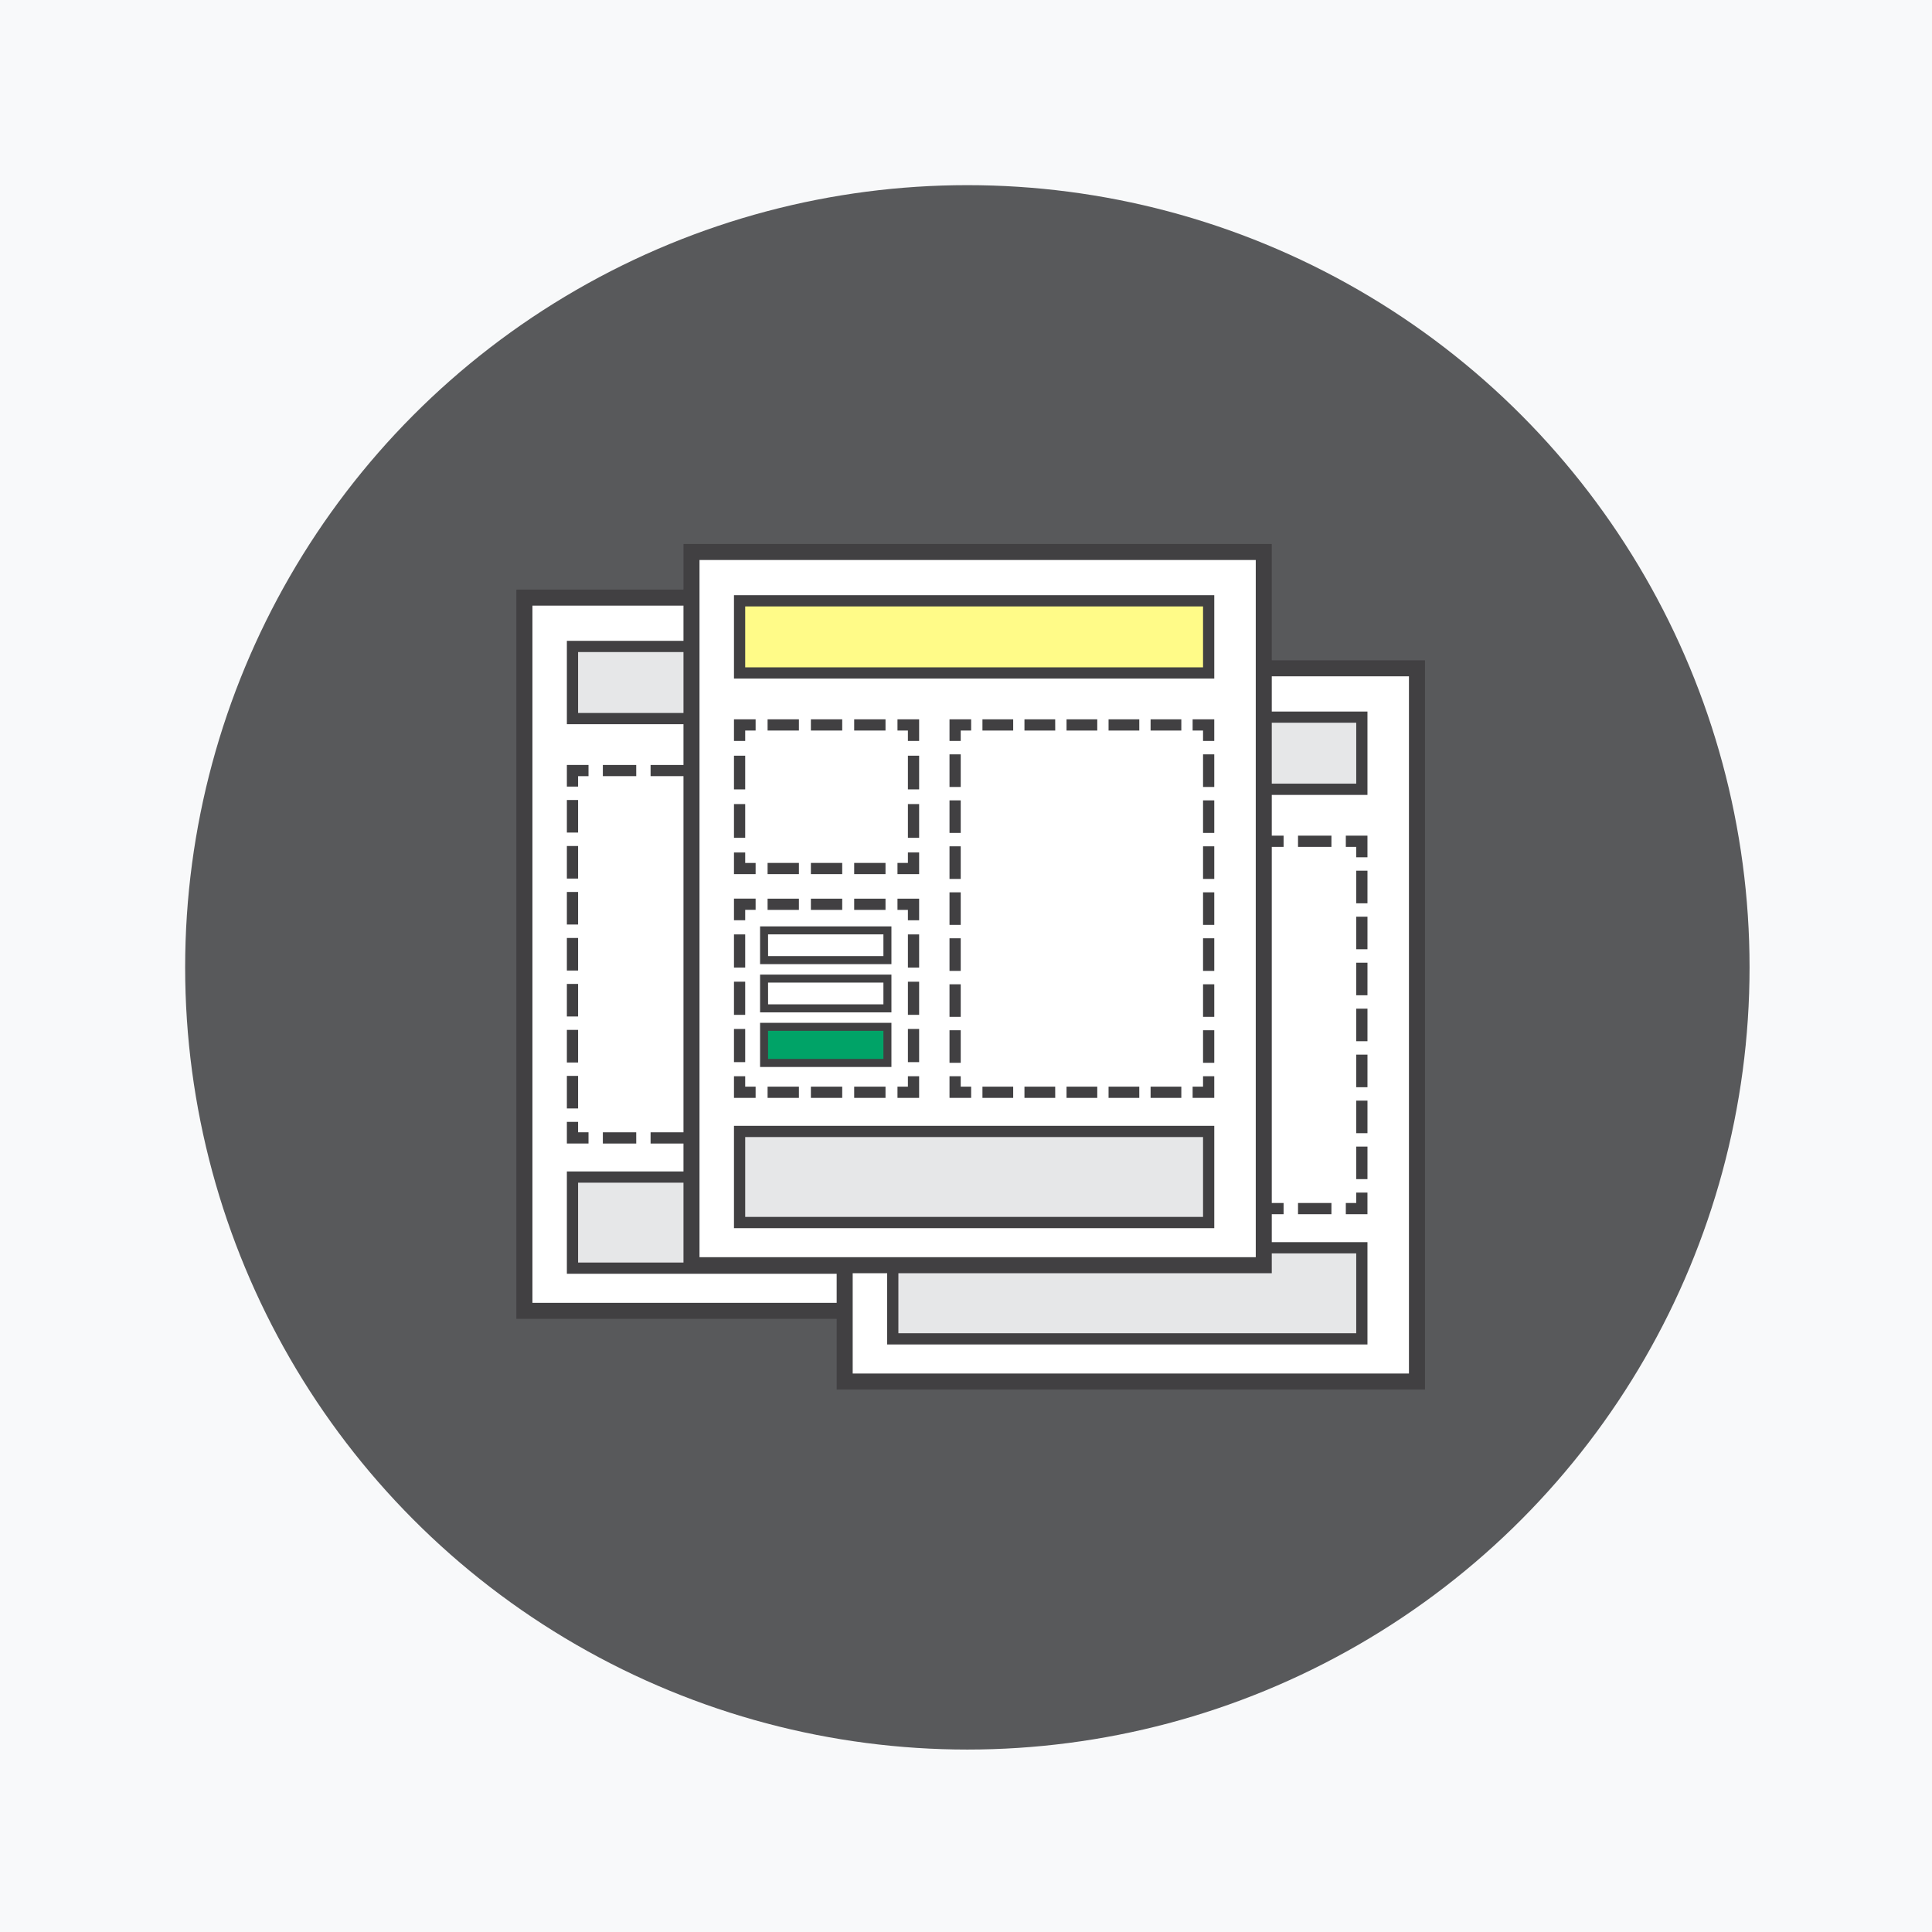 <svg xmlns="http://www.w3.org/2000/svg" width="240" height="240" viewBox="0 0 240 240">
  <g id="step-2-design-_-prototype" data-name="step-2-design-&amp;-prototype" transform="translate(-133 -1131)">
    <rect id="Rectangle_1227" data-name="Rectangle 1227" width="240" height="240" transform="translate(133 1131)" fill="#f8f9fa"/>
    <g id="Group_7218" data-name="Group 7218" transform="translate(132.316 981.321)">
      <circle id="Ellipse_1020" data-name="Ellipse 1020" cx="97.168" cy="97.168" r="97.168" transform="translate(23.684 172.679)" fill="#58595b"/>
      <g id="Group_6908" data-name="Group 6908" transform="translate(64.83 217.253)">
        <g id="Group_6884" data-name="Group 6884" transform="translate(0 5.669)">
          <g id="Group_6877" data-name="Group 6877">
            <rect id="Rectangle_1024" data-name="Rectangle 1024" width="71.089" height="88.601" transform="translate(0.996 0.996)" fill="#fff"/>
            <path id="Path_7249" data-name="Path 7249" d="M118.987,287.527H45.907v-90.59h73.08ZM47.9,285.536H117V198.928H47.9Z" transform="translate(-45.907 -196.937)" fill="#414042"/>
          </g>
          <g id="Group_6878" data-name="Group 6878" transform="translate(6.273 6.364)">
            <rect id="Rectangle_1025" data-name="Rectangle 1025" width="58.27" height="8.961" transform="translate(0.697 0.697)" fill="#e6e7e8"/>
            <path id="Path_7250" data-name="Path 7250" d="M108.721,210.488H49.057V200.133h59.664Zm-58.27-1.394h56.876v-7.567H50.451Z" transform="translate(-49.057 -200.133)" fill="#414042"/>
          </g>
          <g id="Group_6879" data-name="Group 6879" transform="translate(6.273 72.28)">
            <rect id="Rectangle_1026" data-name="Rectangle 1026" width="58.27" height="11.315" transform="translate(0.697 0.697)" fill="#e6e7e8"/>
            <path id="Path_7251" data-name="Path 7251" d="M108.721,245.942H49.057V233.233h59.664Zm-58.27-1.394h56.876v-9.921H50.451Z" transform="translate(-49.057 -233.233)" fill="#414042"/>
          </g>
          <g id="Group_6881" data-name="Group 6881" transform="translate(6.273 21.782)">
            <rect id="Rectangle_1027" data-name="Rectangle 1027" width="17.624" height="45.633" transform="translate(0.697 0.697)" fill="#fff"/>
            <g id="Group_6880" data-name="Group 6880">
              <path id="Path_7252" data-name="Path 7252" d="M59.944,232.828H57.256v-1.394H58.55V230.14h1.394Z" transform="translate(-40.929 -185.802)" fill="#414042"/>
              <path id="Path_7253" data-name="Path 7253" d="M61.376,232.184H57.23V230.79h4.146Zm-5.928,0H51.3V230.79h4.146Z" transform="translate(-46.831 -185.157)" fill="#414042"/>
              <path id="Path_7254" data-name="Path 7254" d="M51.745,232.828H49.057V230.14h1.394v1.294h1.294Z" transform="translate(-49.057 -185.802)" fill="#414042"/>
              <path id="Path_7255" data-name="Path 7255" d="M50.451,248.379H49.057v-4.047h1.394Zm0-5.711H49.057v-4.046h1.394Zm0-5.713H49.057v-4.047h1.394Zm0-5.711H49.057V227.2h1.394Zm0-5.711H49.057v-4.047h1.394Zm0-5.711H49.057v-4.047h1.394Zm0-5.713H49.057v-4.046h1.394Z" transform="translate(-49.057 -205.708)" fill="#414042"/>
              <path id="Path_7256" data-name="Path 7256" d="M50.451,210.563H49.057v-2.688h2.688v1.394H50.451Z" transform="translate(-49.057 -207.875)" fill="#414042"/>
              <path id="Path_7257" data-name="Path 7257" d="M61.376,209.269H57.23v-1.394h4.146Zm-5.928,0H51.3v-1.394h4.146Z" transform="translate(-46.831 -207.875)" fill="#414042"/>
              <path id="Path_7258" data-name="Path 7258" d="M59.944,210.563H58.55v-1.294H57.256v-1.394h2.688Z" transform="translate(-40.929 -207.875)" fill="#414042"/>
              <path id="Path_7259" data-name="Path 7259" d="M59.3,248.379H57.906v-4.047H59.3Zm0-5.711H57.906v-4.046H59.3Zm0-5.711H57.906V232.91H59.3Zm0-5.713H57.906V227.2H59.3Zm0-5.711H57.906v-4.047H59.3Zm0-5.711H57.906v-4.047H59.3Zm0-5.713H57.906v-4.046H59.3Z" transform="translate(-40.284 -205.708)" fill="#414042"/>
            </g>
          </g>
          <g id="Group_6883" data-name="Group 6883" transform="translate(29.064 21.782)">
            <rect id="Rectangle_1028" data-name="Rectangle 1028" width="35.479" height="45.633" transform="translate(0.697 0.697)" fill="#fff"/>
            <g id="Group_6882" data-name="Group 6882">
              <path id="Path_7260" data-name="Path 7260" d="M80.356,232.828H77.668v-1.394h1.294V230.14h1.394Z" transform="translate(-43.484 -185.802)" fill="#414042"/>
              <path id="Path_7261" data-name="Path 7261" d="M90.667,232.184H86.515V230.79h4.152Zm-5.94,0H80.575V230.79h4.152Zm-5.942,0H74.633V230.79h4.152Zm-5.94,0H68.692V230.79h4.152Zm-5.942,0H62.75V230.79H66.9Z" transform="translate(-58.273 -185.157)" fill="#414042"/>
              <path id="Path_7262" data-name="Path 7262" d="M63.19,232.828H60.5V230.14H61.9v1.294H63.19Z" transform="translate(-60.502 -185.802)" fill="#414042"/>
              <path id="Path_7263" data-name="Path 7263" d="M61.9,248.379H60.5v-4.047H61.9Zm0-5.711H60.5v-4.046H61.9Zm0-5.713H60.5v-4.047H61.9Zm0-5.711H60.5V227.2H61.9Zm0-5.711H60.5v-4.047H61.9Zm0-5.711H60.5v-4.047H61.9Zm0-5.713H60.5v-4.046H61.9Z" transform="translate(-60.502 -205.708)" fill="#414042"/>
              <path id="Path_7264" data-name="Path 7264" d="M61.9,210.563H60.5v-2.688H63.19v1.394H61.9Z" transform="translate(-60.502 -207.875)" fill="#414042"/>
              <path id="Path_7265" data-name="Path 7265" d="M90.667,209.269H86.515v-1.394h4.152Zm-5.94,0H80.575v-1.394h4.152Zm-5.942,0H74.633v-1.394h4.152Zm-5.94,0H68.692v-1.394h4.152Zm-5.942,0H62.75v-1.394H66.9Z" transform="translate(-58.273 -207.875)" fill="#414042"/>
              <path id="Path_7266" data-name="Path 7266" d="M80.356,210.563H78.962v-1.294H77.668v-1.394h2.688Z" transform="translate(-43.484 -207.875)" fill="#414042"/>
              <path id="Path_7267" data-name="Path 7267" d="M79.712,248.379H78.318v-4.047h1.394Zm0-5.711H78.318v-4.046h1.394Zm0-5.711H78.318V232.91h1.394Zm0-5.713H78.318V227.2h1.394Zm0-5.711H78.318v-4.047h1.394Zm0-5.711H78.318v-4.047h1.394Zm0-5.713H78.318v-4.046h1.394Z" transform="translate(-42.839 -205.708)" fill="#414042"/>
            </g>
          </g>
        </g>
        <g id="Group_6894" data-name="Group 6894" transform="translate(39.788 14.45)">
          <g id="Group_6885" data-name="Group 6885">
            <rect id="Rectangle_1029" data-name="Rectangle 1029" width="71.089" height="88.601" transform="translate(0.996 0.998)" fill="#fff"/>
            <path id="Path_7268" data-name="Path 7268" d="M138.967,291.938H65.887V201.346h73.08v90.592Zm-71.089-1.991h69.1v-86.61h-69.1Z" transform="translate(-65.887 -201.346)" fill="#414042"/>
          </g>
          <g id="Group_6886" data-name="Group 6886" transform="translate(6.273 6.366)">
            <rect id="Rectangle_1030" data-name="Rectangle 1030" width="58.27" height="8.961" transform="translate(0.697 0.697)" fill="#e6e7e8"/>
            <path id="Path_7269" data-name="Path 7269" d="M128.7,214.9H69.037V204.543H128.7ZM70.431,213.5h56.876v-7.567H70.431Z" transform="translate(-69.037 -204.543)" fill="#414042"/>
          </g>
          <g id="Group_6887" data-name="Group 6887" transform="translate(6.273 72.282)">
            <rect id="Rectangle_1031" data-name="Rectangle 1031" width="58.27" height="11.315" transform="translate(0.697 0.697)" fill="#e6e7e8"/>
            <path id="Path_7270" data-name="Path 7270" d="M128.7,250.352H69.037V237.643H128.7Zm-58.27-1.394h56.876v-9.921H70.431Z" transform="translate(-69.037 -237.643)" fill="#414042"/>
          </g>
          <g id="Group_6889" data-name="Group 6889" transform="translate(6.273 21.784)">
            <rect id="Rectangle_1032" data-name="Rectangle 1032" width="17.624" height="26.721" transform="translate(0.697 0.697)" fill="#fff"/>
            <g id="Group_6888" data-name="Group 6888">
              <path id="Path_7271" data-name="Path 7271" d="M79.924,227.741H77.236v-1.394H78.53v-1.294h1.394Z" transform="translate(-60.909 -199.627)" fill="#414042"/>
              <path id="Path_7272" data-name="Path 7272" d="M81.356,227.1H77.21V225.7h4.146Zm-5.928,0H71.282V225.7h4.146Z" transform="translate(-66.811 -198.983)" fill="#414042"/>
              <path id="Path_7273" data-name="Path 7273" d="M71.725,227.741H69.037v-2.688h1.394v1.294h1.294Z" transform="translate(-69.037 -199.627)" fill="#414042"/>
              <path id="Path_7274" data-name="Path 7274" d="M70.431,234.191H69.037v-3.863h1.394Zm0-5.321H69.037v-3.865h1.394Zm0-5.321H69.037v-3.863h1.394Zm0-5.319H69.037v-3.863h1.394Z" transform="translate(-69.037 -210.221)" fill="#414042"/>
              <path id="Path_7275" data-name="Path 7275" d="M70.431,214.973H69.037v-2.688h2.688v1.394H70.431Z" transform="translate(-69.037 -212.285)" fill="#414042"/>
              <path id="Path_7276" data-name="Path 7276" d="M81.356,213.679H77.21v-1.394h4.146Zm-5.928,0H71.282v-1.394h4.146Z" transform="translate(-66.811 -212.285)" fill="#414042"/>
              <path id="Path_7277" data-name="Path 7277" d="M79.924,214.973H78.53v-1.294H77.236v-1.394h2.688Z" transform="translate(-60.909 -212.285)" fill="#414042"/>
              <path id="Path_7278" data-name="Path 7278" d="M79.28,234.191H77.886v-3.863H79.28Zm0-5.321H77.886v-3.865H79.28Zm0-5.321H77.886v-3.863H79.28Zm0-5.319H77.886v-3.863H79.28Z" transform="translate(-60.264 -210.221)" fill="#414042"/>
            </g>
          </g>
          <g id="Group_6891" data-name="Group 6891" transform="translate(6.273 53.284)">
            <rect id="Rectangle_1033" data-name="Rectangle 1033" width="17.624" height="14.133" transform="translate(0.697 0.697)" fill="#fff"/>
            <g id="Group_6890" data-name="Group 6890">
              <path id="Path_7279" data-name="Path 7279" d="M79.924,237.238H77.236v-1.394H78.53V234.55h1.394Z" transform="translate(-60.909 -221.712)" fill="#414042"/>
              <path id="Path_7280" data-name="Path 7280" d="M81.356,236.594H77.21V235.2h4.146Zm-5.928,0H71.282V235.2h4.146Z" transform="translate(-66.811 -221.067)" fill="#414042"/>
              <path id="Path_7281" data-name="Path 7281" d="M71.725,237.238H69.037V234.55h1.394v1.294h1.294Z" transform="translate(-69.037 -221.712)" fill="#414042"/>
              <path id="Path_7282" data-name="Path 7282" d="M70.431,238.038H69.037v-3.509h1.394Zm0-4.552H69.037v-3.509h1.394Z" transform="translate(-69.037 -226.245)" fill="#414042"/>
              <path id="Path_7283" data-name="Path 7283" d="M70.431,230.791H69.037V228.1h2.688V229.5H70.431Z" transform="translate(-69.037 -228.103)" fill="#414042"/>
              <path id="Path_7284" data-name="Path 7284" d="M81.356,229.5H77.21V228.1h4.146Zm-5.928,0H71.282V228.1h4.146Z" transform="translate(-66.811 -228.103)" fill="#414042"/>
              <path id="Path_7285" data-name="Path 7285" d="M79.924,230.791H78.53V229.5H77.236V228.1h2.688Z" transform="translate(-60.909 -228.103)" fill="#414042"/>
              <path id="Path_7286" data-name="Path 7286" d="M79.28,238.038H77.886v-3.507H79.28Zm0-4.552H77.886v-3.509H79.28Z" transform="translate(-60.264 -226.245)" fill="#414042"/>
            </g>
          </g>
          <g id="Group_6893" data-name="Group 6893" transform="translate(29.064 21.784)">
            <rect id="Rectangle_1034" data-name="Rectangle 1034" width="35.479" height="45.633" transform="translate(0.697 0.697)" fill="#fff"/>
            <g id="Group_6892" data-name="Group 6892">
              <path id="Path_7287" data-name="Path 7287" d="M100.336,237.238H97.648v-1.394h1.294V234.55h1.394Z" transform="translate(-63.464 -190.212)" fill="#414042"/>
              <path id="Path_7288" data-name="Path 7288" d="M110.649,236.594H106.5V235.2h4.152Zm-5.942,0h-4.152V235.2h4.152Zm-5.94,0H94.615V235.2h4.152Zm-5.942,0H88.672V235.2h4.152Zm-5.942,0H82.73V235.2h4.152Z" transform="translate(-78.253 -189.567)" fill="#414042"/>
              <path id="Path_7289" data-name="Path 7289" d="M83.17,237.238H80.482V234.55h1.394v1.294H83.17Z" transform="translate(-80.482 -190.212)" fill="#414042"/>
              <path id="Path_7290" data-name="Path 7290" d="M81.876,252.789H80.482v-4.047h1.394Zm0-5.711H80.482v-4.047h1.394Zm0-5.711H80.482V237.32h1.394Zm0-5.713H80.482v-4.046h1.394Zm0-5.711H80.482V225.9h1.394Zm0-5.711H80.482v-4.047h1.394Zm0-5.713H80.482v-4.047h1.394Z" transform="translate(-80.482 -210.118)" fill="#414042"/>
              <path id="Path_7291" data-name="Path 7291" d="M81.876,214.973H80.482v-2.688H83.17v1.394H81.876Z" transform="translate(-80.482 -212.285)" fill="#414042"/>
              <path id="Path_7292" data-name="Path 7292" d="M110.649,213.679H106.5v-1.394h4.152Zm-5.942,0h-4.152v-1.394h4.152Zm-5.94,0H94.615v-1.394h4.152Zm-5.942,0H88.672v-1.394h4.152Zm-5.942,0H82.73v-1.394h4.152Z" transform="translate(-78.253 -212.285)" fill="#414042"/>
              <path id="Path_7293" data-name="Path 7293" d="M100.336,214.973H98.942v-1.294H97.648v-1.394h2.688Z" transform="translate(-63.464 -212.285)" fill="#414042"/>
              <path id="Path_7294" data-name="Path 7294" d="M99.692,252.789H98.3v-4.047h1.394Zm0-5.711H98.3v-4.047h1.394Zm0-5.711H98.3V237.32h1.394Zm0-5.713H98.3v-4.046h1.394Zm0-5.711H98.3V225.9h1.394Zm0-5.711H98.3v-4.047h1.394Zm0-5.713H98.3v-4.047h1.394Z" transform="translate(-62.819 -210.118)" fill="#414042"/>
            </g>
          </g>
        </g>
        <g id="Group_6907" data-name="Group 6907" transform="translate(20.758)">
          <g id="Group_6895" data-name="Group 6895">
            <rect id="Rectangle_1035" data-name="Rectangle 1035" width="71.089" height="88.601" transform="translate(0.996 0.996)" fill="#fff"/>
            <path id="Path_7295" data-name="Path 7295" d="M129.411,284.68H56.331V194.09h73.08v90.59Zm-71.089-1.991h69.1V196.081h-69.1Z" transform="translate(-56.331 -194.09)" fill="#414042"/>
          </g>
          <g id="Group_6896" data-name="Group 6896" transform="translate(6.273 6.364)">
            <rect id="Rectangle_1036" data-name="Rectangle 1036" width="58.27" height="8.961" transform="translate(0.697 0.699)" fill="#fffb88"/>
            <path id="Path_7296" data-name="Path 7296" d="M119.145,207.641H59.481V197.286h59.664Zm-58.27-1.394h56.876V198.68H60.875Z" transform="translate(-59.481 -197.286)" fill="#414042"/>
          </g>
          <g id="Group_6897" data-name="Group 6897" transform="translate(6.273 72.28)">
            <rect id="Rectangle_1037" data-name="Rectangle 1037" width="58.27" height="11.315" transform="translate(0.697 0.699)" fill="#e6e7e8"/>
            <path id="Path_7297" data-name="Path 7297" d="M119.145,243.1H59.481V230.386h59.664ZM60.875,241.7h56.876V231.78H60.875Z" transform="translate(-59.481 -230.386)" fill="#414042"/>
          </g>
          <g id="Group_6899" data-name="Group 6899" transform="translate(6.273 21.782)">
            <rect id="Rectangle_1038" data-name="Rectangle 1038" width="21.607" height="17.839" transform="translate(0.697 0.697)" fill="#fff"/>
            <g id="Group_6898" data-name="Group 6898">
              <path id="Path_7298" data-name="Path 7298" d="M72.369,216.025H69.681v-1.394h1.294v-1.3h1.394Z" transform="translate(-49.369 -196.792)" fill="#414042"/>
              <path id="Path_7299" data-name="Path 7299" d="M76.227,215.38H72.335v-1.394h3.891v1.394Zm-5.379,0H66.957v-1.394h3.891Zm-5.379,0H61.578v-1.394h3.891Z" transform="translate(-57.402 -196.147)" fill="#414042"/>
              <path id="Path_7300" data-name="Path 7300" d="M62.169,216.025H59.481v-2.69h1.394v1.3h1.294Z" transform="translate(-59.481 -196.792)" fill="#414042"/>
              <path id="Path_7301" data-name="Path 7301" d="M60.875,217.5H59.481V213.31h1.394Zm0-6.014H59.481V207.3h1.394Z" transform="translate(-59.481 -202.78)" fill="#414042"/>
              <path id="Path_7302" data-name="Path 7302" d="M60.875,207.716H59.481v-2.688h2.688v1.394H60.875Z" transform="translate(-59.481 -205.028)" fill="#414042"/>
              <path id="Path_7303" data-name="Path 7303" d="M76.227,206.422H72.335v-1.394h3.891v1.394Zm-5.379,0H66.957v-1.394h3.891Zm-5.379,0H61.578v-1.394h3.891Z" transform="translate(-57.402 -205.028)" fill="#414042"/>
              <path id="Path_7304" data-name="Path 7304" d="M72.369,207.716H70.975v-1.294H69.681v-1.394h2.688Z" transform="translate(-49.369 -205.028)" fill="#414042"/>
              <path id="Path_7305" data-name="Path 7305" d="M71.725,217.5H70.331V213.31h1.394Zm0-6.014H70.331V207.3h1.394Z" transform="translate(-48.724 -202.78)" fill="#414042"/>
            </g>
          </g>
          <g id="Group_6901" data-name="Group 6901" transform="translate(6.273 44.062)">
            <rect id="Rectangle_1039" data-name="Rectangle 1039" width="21.607" height="23.353" transform="translate(0.697 0.697)" fill="#fff"/>
            <g id="Group_6900" data-name="Group 6900">
              <path id="Path_7306" data-name="Path 7306" d="M72.369,229.981H69.681v-1.394h1.294v-1.294h1.394Z" transform="translate(-49.369 -205.234)" fill="#414042"/>
              <path id="Path_7307" data-name="Path 7307" d="M76.227,229.337H72.335v-1.394h3.891v1.394Zm-5.379,0H66.957v-1.394h3.891Zm-5.379,0H61.578v-1.394h3.891Z" transform="translate(-57.402 -204.59)" fill="#414042"/>
              <path id="Path_7308" data-name="Path 7308" d="M62.169,229.981H59.481v-2.688h1.394v1.294h1.294Z" transform="translate(-59.481 -205.234)" fill="#414042"/>
              <path id="Path_7309" data-name="Path 7309" d="M60.875,234.311H59.481v-4.12h1.394Zm0-5.873H59.481v-4.12h1.394Zm0-5.873H59.481v-4.12h1.394Z" transform="translate(-59.481 -214.005)" fill="#414042"/>
              <path id="Path_7310" data-name="Path 7310" d="M60.875,218.9H59.481v-2.688h2.688v1.394H60.875Z" transform="translate(-59.481 -216.216)" fill="#414042"/>
              <path id="Path_7311" data-name="Path 7311" d="M76.227,217.61H72.335v-1.394h3.891v1.394Zm-5.379,0H66.957v-1.394h3.891Zm-5.379,0H61.578v-1.394h3.891Z" transform="translate(-57.402 -216.216)" fill="#414042"/>
              <path id="Path_7312" data-name="Path 7312" d="M72.369,218.9H70.975V217.61H69.681v-1.394h2.688Z" transform="translate(-49.369 -216.216)" fill="#414042"/>
              <path id="Path_7313" data-name="Path 7313" d="M71.725,234.311H70.331v-4.12h1.394Zm0-5.873H70.331v-4.12h1.394Zm0-5.873H70.331v-4.12h1.394Z" transform="translate(-48.724 -214.005)" fill="#414042"/>
            </g>
          </g>
          <g id="Group_6903" data-name="Group 6903" transform="translate(33.047 21.782)">
            <rect id="Rectangle_1040" data-name="Rectangle 1040" width="31.496" height="45.633" transform="translate(0.697 0.697)" fill="#fff"/>
            <g id="Group_6902" data-name="Group 6902">
              <path id="Path_7314" data-name="Path 7314" d="M90.78,229.981H88.092v-1.394h1.294v-1.294H90.78Z" transform="translate(-57.891 -182.955)" fill="#414042"/>
              <path id="Path_7315" data-name="Path 7315" d="M99.686,229.337H95.869v-1.394h3.818Zm-5.221,0H90.647v-1.394h3.817Zm-5.221,0H85.426v-1.394h3.818Zm-5.221,0H80.2v-1.394h3.818Zm-5.223,0H74.981v-1.394H78.8Z" transform="translate(-70.889 -182.31)" fill="#414042"/>
              <path id="Path_7316" data-name="Path 7316" d="M75.614,229.981H72.926v-2.688H74.32v1.294h1.294Z" transform="translate(-72.926 -182.955)" fill="#414042"/>
              <path id="Path_7317" data-name="Path 7317" d="M74.32,245.532H72.926v-4.047H74.32Zm0-5.711H72.926v-4.047H74.32Zm0-5.711H72.926v-4.047H74.32Zm0-5.713H72.926V224.35H74.32Zm0-5.711H72.926v-4.046H74.32Zm0-5.711H72.926v-4.047H74.32Zm0-5.713H72.926v-4.047H74.32Z" transform="translate(-72.926 -202.861)" fill="#414042"/>
              <path id="Path_7318" data-name="Path 7318" d="M74.32,207.716H72.926v-2.688h2.688v1.394H74.32Z" transform="translate(-72.926 -205.028)" fill="#414042"/>
              <path id="Path_7319" data-name="Path 7319" d="M99.686,206.422H95.869v-1.394h3.818Zm-5.221,0H90.647v-1.394h3.817Zm-5.221,0H85.426v-1.394h3.818Zm-5.221,0H80.2v-1.394h3.818Zm-5.223,0H74.981v-1.394H78.8Z" transform="translate(-70.889 -205.028)" fill="#414042"/>
              <path id="Path_7320" data-name="Path 7320" d="M90.78,207.716H89.386v-1.294H88.092v-1.394H90.78Z" transform="translate(-57.891 -205.028)" fill="#414042"/>
              <path id="Path_7321" data-name="Path 7321" d="M90.136,245.532H88.742v-4.047h1.394Zm0-5.711H88.742v-4.047h1.394Zm0-5.711H88.742v-4.047h1.394Zm0-5.713H88.742V224.35h1.394Zm0-5.711H88.742v-4.046h1.394Zm0-5.711H88.742v-4.047h1.394Zm0-5.713H88.742v-4.047h1.394Z" transform="translate(-57.246 -202.861)" fill="#414042"/>
            </g>
          </g>
          <g id="Group_6904" data-name="Group 6904" transform="translate(9.515 47.507)">
            <rect id="Rectangle_1041" data-name="Rectangle 1041" width="15.322" height="3.694" transform="translate(0.498 0.498)" fill="#fff"/>
            <path id="Path_7322" data-name="Path 7322" d="M77.426,222.636H61.109v-4.69H77.426Zm-15.322-1H76.431v-2.7H62.1Z" transform="translate(-61.109 -217.946)" fill="#414042"/>
          </g>
          <g id="Group_6905" data-name="Group 6905" transform="translate(9.515 53.497)">
            <rect id="Rectangle_1042" data-name="Rectangle 1042" width="15.322" height="3.694" transform="translate(0.498 0.498)" fill="#fff"/>
            <path id="Path_7323" data-name="Path 7323" d="M77.426,225.644H61.109v-4.69H77.426Zm-15.322-1H76.431v-2.7H62.1Z" transform="translate(-61.109 -220.954)" fill="#414042"/>
          </g>
          <g id="Group_6906" data-name="Group 6906" transform="translate(9.515 59.487)">
            <rect id="Rectangle_1043" data-name="Rectangle 1043" width="15.322" height="4.489" transform="translate(0.498 0.5)" fill="#00a367"/>
            <path id="Path_7324" data-name="Path 7324" d="M77.426,229.446H61.109v-5.484H77.426Zm-15.322-1H76.431v-3.493H62.1Z" transform="translate(-61.109 -223.962)" fill="#414042"/>
          </g>
        </g>
      </g>
    </g>
  </g>
</svg>
